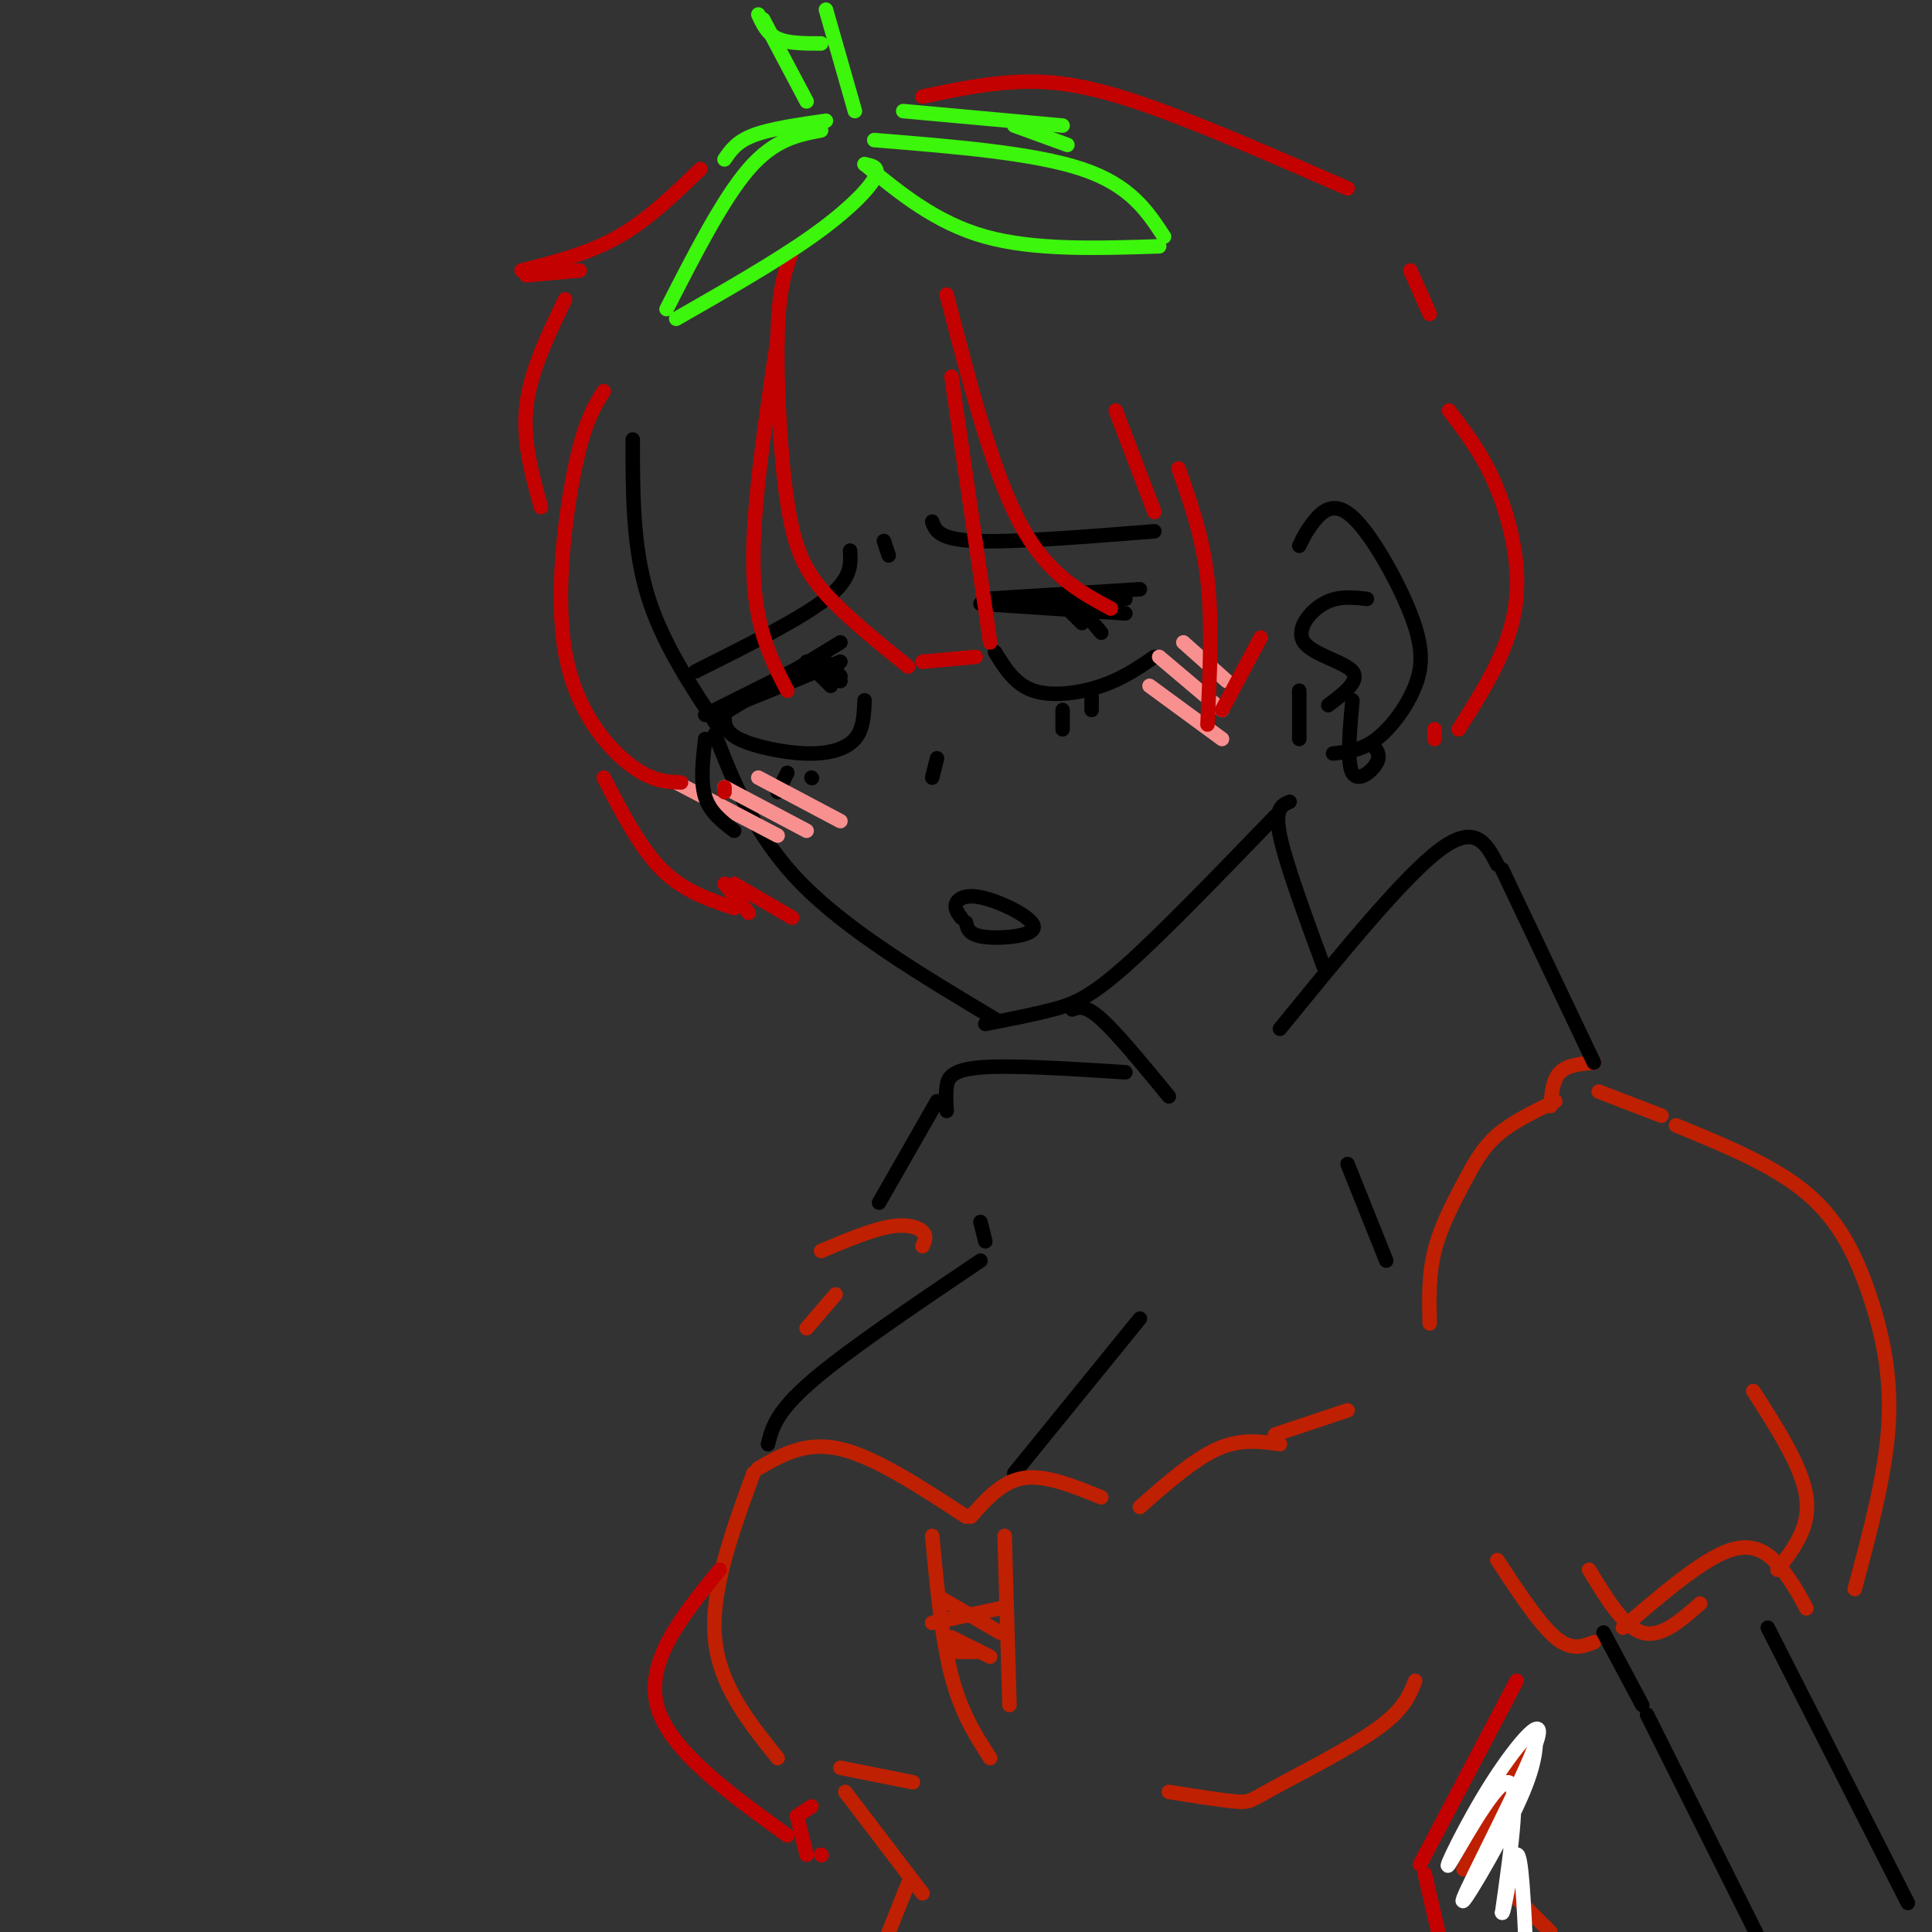 <svg viewBox='0 0 400 400' version='1.1' xmlns='http://www.w3.org/2000/svg' xmlns:xlink='http://www.w3.org/1999/xlink'><rect x="0" y="0" width="400" height="400" fill="#333333" stroke="none"/><g fill='none' stroke='rgb(0,0,0)' stroke-width='3' stroke-linecap='round' stroke-linejoin='round'><path d='M131,91c0.000,11.000 0.000,22.000 3,32c3.000,10.000 9.000,19.000 15,28'/><path d='M148,152c4.167,10.583 8.333,21.167 18,31c9.667,9.833 24.833,18.917 40,28'/><path d='M204,212c4.933,-0.956 9.867,-1.911 14,-3c4.133,-1.089 7.467,-2.311 15,-9c7.533,-6.689 19.267,-18.844 31,-31'/><path d='M269,153c0.000,0.000 0.000,-10.000 0,-10'/><path d='M269,113c0.705,-1.493 1.409,-2.985 3,-5c1.591,-2.015 4.067,-4.551 8,-1c3.933,3.551 9.322,13.189 12,20c2.678,6.811 2.644,10.795 1,15c-1.644,4.205 -4.898,8.630 -8,11c-3.102,2.370 -6.051,2.685 -9,3'/><path d='M146,148c0.000,0.000 24.000,-12.000 24,-12'/><path d='M147,148c0.000,0.000 27.000,-11.000 27,-11'/><path d='M151,147c0.000,0.000 23.000,-14.000 23,-14'/><path d='M150,148c-0.030,1.732 -0.060,3.464 3,5c3.060,1.536 9.208,2.875 14,3c4.792,0.125 8.226,-0.964 10,-3c1.774,-2.036 1.887,-5.018 2,-8'/><path d='M167,137c0.000,0.000 5.000,5.000 5,5'/><path d='M170,136c0.000,0.000 4.000,4.000 4,4'/><path d='M173,138c0.000,0.000 1.000,3.000 1,3'/><path d='M173,138c0.000,0.000 0.100,0.100 0.1,0.1'/><path d='M163,160c0.000,0.000 -2.000,4.000 -2,4'/><path d='M168,161c0.000,0.000 0.100,0.100 0.1,0.1'/><path d='M144,139c10.833,-5.417 21.667,-10.833 27,-15c5.333,-4.167 5.167,-7.083 5,-10'/><path d='M183,112c0.000,0.000 1.000,3.000 1,3'/><path d='M193,108c0.667,1.833 1.333,3.667 9,4c7.667,0.333 22.333,-0.833 37,-2'/><path d='M207,124c0.000,0.000 26.000,0.000 26,0'/><path d='M204,124c0.000,0.000 32.000,-2.000 32,-2'/><path d='M203,125c0.000,0.000 30.000,2.000 30,2'/><path d='M206,135c2.067,3.356 4.133,6.711 8,8c3.867,1.289 9.533,0.511 14,-1c4.467,-1.511 7.733,-3.756 11,-6'/><path d='M223,125c0.000,0.000 5.000,6.000 5,6'/><path d='M220,125c0.000,0.000 4.000,4.000 4,4'/><path d='M220,125c0.000,0.000 0.100,0.100 0.1,0.1'/><path d='M220,147c0.000,0.000 0.000,4.000 0,4'/><path d='M226,144c0.000,0.000 0.000,3.000 0,3'/><path d='M194,157c0.000,0.000 -1.000,4.000 -1,4'/><path d='M199,190c-0.726,-0.994 -1.451,-1.987 -1,-3c0.451,-1.013 2.080,-2.045 6,-1c3.920,1.045 10.132,4.166 10,6c-0.132,1.834 -6.609,2.381 -10,2c-3.391,-0.381 -3.695,-1.691 -4,-3'/></g>
<g fill='none' stroke='rgb(249,144,144)' stroke-width='3' stroke-linecap='round' stroke-linejoin='round'><path d='M140,162c0.000,0.000 21.000,11.000 21,11'/><path d='M150,163c0.000,0.000 17.000,9.000 17,9'/><path d='M157,161c0.000,0.000 17.000,9.000 17,9'/><path d='M238,142c0.000,0.000 15.000,11.000 15,11'/><path d='M240,136c0.000,0.000 13.000,11.000 13,11'/><path d='M245,133c0.000,0.000 9.000,8.000 9,8'/></g>
<g fill='none' stroke='rgb(195,1,1)' stroke-width='3' stroke-linecap='round' stroke-linejoin='round'><path d='M164,52c-1.357,3.702 -2.714,7.405 -3,17c-0.286,9.595 0.500,25.083 2,35c1.500,9.917 3.714,14.262 8,19c4.286,4.738 10.643,9.869 17,15'/><path d='M191,137c0.000,0.000 11.000,-1.000 11,-1'/><path d='M205,133c0.000,0.000 -8.000,-55.000 -8,-55'/><path d='M196,61c4.667,18.083 9.333,36.167 15,47c5.667,10.833 12.333,14.417 19,18'/><path d='M161,70c-2.667,17.917 -5.333,35.833 -5,48c0.333,12.167 3.667,18.583 7,25'/><path d='M125,81c-1.988,3.125 -3.976,6.250 -6,16c-2.024,9.750 -4.083,26.125 -2,38c2.083,11.875 8.310,19.250 13,23c4.690,3.750 7.845,3.875 11,4'/><path d='M150,164c0.000,0.000 0.000,-1.000 0,-1'/><path d='M231,85c0.000,0.000 8.000,21.000 8,21'/><path d='M125,161c3.750,7.250 7.500,14.500 12,19c4.500,4.500 9.750,6.250 15,8'/><path d='M155,189c0.000,0.000 -5.000,-6.000 -5,-6'/><path d='M152,183c0.000,0.000 12.000,7.000 12,7'/><path d='M244,97c2.500,7.083 5.000,14.167 6,23c1.000,8.833 0.500,19.417 0,30'/><path d='M253,147c0.000,0.000 8.000,-15.000 8,-15'/><path d='M300,85c3.202,4.179 6.405,8.357 9,14c2.595,5.643 4.583,12.750 5,19c0.417,6.250 -0.738,11.643 -3,17c-2.262,5.357 -5.631,10.679 -9,16'/><path d='M297,151c0.000,0.000 0.000,2.000 0,2'/></g>
<g fill='none' stroke='rgb(60,246,12)' stroke-width='3' stroke-linecap='round' stroke-linejoin='round'><path d='M170,27c-4.833,0.917 -9.667,1.833 -15,8c-5.333,6.167 -11.167,17.583 -17,29'/><path d='M140,66c10.333,-5.911 20.667,-11.822 28,-17c7.333,-5.178 11.667,-9.622 13,-12c1.333,-2.378 -0.333,-2.689 -2,-3'/><path d='M179,34c7.417,6.083 14.833,12.167 25,15c10.167,2.833 23.083,2.417 36,2'/><path d='M241,49c-3.500,-5.333 -7.000,-10.667 -17,-14c-10.000,-3.333 -26.500,-4.667 -43,-6'/><path d='M187,23c0.000,0.000 33.000,3.000 33,3'/><path d='M221,30c0.000,0.000 -11.000,-4.000 -11,-4'/><path d='M171,25c-5.750,0.833 -11.500,1.667 -15,3c-3.500,1.333 -4.750,3.167 -6,5'/><path d='M167,21c0.000,0.000 -9.000,-17.000 -9,-17'/><path d='M157,3c0.917,2.000 1.833,4.000 4,5c2.167,1.000 5.583,1.000 9,1'/><path d='M171,2c0.000,0.000 6.000,21.000 6,21'/></g>
<g fill='none' stroke='rgb(195,1,1)' stroke-width='3' stroke-linecap='round' stroke-linejoin='round'><path d='M145,35c-5.417,5.250 -10.833,10.500 -17,14c-6.167,3.500 -13.083,5.250 -20,7'/><path d='M109,57c0.000,0.000 11.000,-1.000 11,-1'/><path d='M117,62c-3.583,7.417 -7.167,14.833 -8,22c-0.833,7.167 1.083,14.083 3,21'/><path d='M191,20c6.222,-1.311 12.444,-2.622 19,-3c6.556,-0.378 13.444,0.178 25,4c11.556,3.822 27.778,10.911 44,18'/><path d='M292,56c0.000,0.000 4.000,9.000 4,9'/></g>
<g fill='none' stroke='rgb(0,0,0)' stroke-width='3' stroke-linecap='round' stroke-linejoin='round'><path d='M275,146c3.310,-2.512 6.619,-5.024 5,-7c-1.619,-1.976 -8.167,-3.417 -10,-6c-1.833,-2.583 1.048,-6.310 4,-8c2.952,-1.690 5.976,-1.345 9,-1'/><path d='M280,145c-0.578,6.467 -1.156,12.933 0,15c1.156,2.067 4.044,-0.267 5,-2c0.956,-1.733 -0.022,-2.867 -1,-4'/><path d='M152,172c-2.500,-1.917 -5.000,-3.833 -6,-7c-1.000,-3.167 -0.500,-7.583 0,-12'/><path d='M222,209c1.333,-0.500 2.667,-1.000 6,2c3.333,3.000 8.667,9.500 14,16'/><path d='M267,166c-1.583,0.667 -3.167,1.333 -2,7c1.167,5.667 5.083,16.333 9,27'/><path d='M265,213c12.750,-15.667 25.500,-31.333 33,-37c7.500,-5.667 9.750,-1.333 12,3'/><path d='M233,222c-11.889,-0.756 -23.778,-1.511 -30,-1c-6.222,0.511 -6.778,2.289 -7,4c-0.222,1.711 -0.111,3.356 0,5'/><path d='M203,253c0.000,0.000 1.000,4.000 1,4'/><path d='M203,261c-13.833,9.333 -27.667,18.667 -35,25c-7.333,6.333 -8.167,9.667 -9,13'/><path d='M236,273c0.000,0.000 -26.000,32.000 -26,32'/></g>
<g fill='none' stroke='rgb(191,32,1)' stroke-width='3' stroke-linecap='round' stroke-linejoin='round'><path d='M157,304c4.917,-2.833 9.833,-5.667 17,-4c7.167,1.667 16.583,7.833 26,14'/><path d='M201,314c3.250,-3.667 6.500,-7.333 11,-8c4.500,-0.667 10.250,1.667 16,4'/><path d='M236,312c5.583,-4.917 11.167,-9.833 16,-12c4.833,-2.167 8.917,-1.583 13,-1'/><path d='M264,297c0.000,0.000 15.000,-5.000 15,-5'/><path d='M296,274c-0.119,-5.012 -0.238,-10.024 1,-15c1.238,-4.976 3.833,-9.917 6,-14c2.167,-4.083 3.905,-7.310 7,-10c3.095,-2.690 7.548,-4.845 12,-7'/><path d='M321,229c0.250,-2.750 0.500,-5.500 2,-7c1.500,-1.500 4.250,-1.750 7,-2'/><path d='M191,258c0.467,-1.044 0.933,-2.089 0,-3c-0.933,-0.911 -3.267,-1.689 -7,-1c-3.733,0.689 -8.867,2.844 -14,5'/><path d='M173,268c0.000,0.000 -6.000,7.000 -6,7'/><path d='M331,226c0.000,0.000 13.000,5.000 13,5'/><path d='M347,233c10.101,4.143 20.202,8.286 27,14c6.798,5.714 10.292,13.000 13,21c2.708,8.000 4.631,16.714 4,27c-0.631,10.286 -3.815,22.143 -7,34'/><path d='M374,333c-1.378,-2.578 -2.756,-5.156 -5,-8c-2.244,-2.844 -5.356,-5.956 -11,-4c-5.644,1.956 -13.822,8.978 -22,16'/><path d='M368,325c3.417,-4.417 6.833,-8.833 6,-15c-0.833,-6.167 -5.917,-14.083 -11,-22'/><path d='M352,332c-4.083,3.583 -8.167,7.167 -12,6c-3.833,-1.167 -7.417,-7.083 -11,-13'/><path d='M330,340c-2.333,0.917 -4.667,1.833 -8,-1c-3.333,-2.833 -7.667,-9.417 -12,-16'/><path d='M156,305c-4.417,12.083 -8.833,24.167 -8,34c0.833,9.833 6.917,17.417 13,25'/><path d='M193,336c0.000,0.000 14.000,-3.000 14,-3'/><path d='M197,342c0.000,0.000 6.000,0.000 6,0'/><path d='M174,366c0.000,0.000 15.000,3.000 15,3'/><path d='M193,318c1.000,10.667 2.000,21.333 4,29c2.000,7.667 5.000,12.333 8,17'/><path d='M208,318c0.000,0.000 1.000,35.000 1,35'/><path d='M195,331c0.000,0.000 12.000,7.000 12,7'/><path d='M197,339c0.000,0.000 8.000,4.000 8,4'/><path d='M242,371c5.589,0.887 11.179,1.774 14,2c2.821,0.226 2.875,-0.208 8,-3c5.125,-2.792 15.321,-7.940 21,-12c5.679,-4.060 6.839,-7.030 8,-10'/><path d='M175,371c0.000,0.000 16.000,21.000 16,21'/><path d='M188,390c0.000,0.000 -4.000,10.000 -4,10'/><path d='M317,361c0.000,0.000 -14.000,26.000 -14,26'/><path d='M312,391c0.000,0.000 9.000,9.000 9,9'/></g>
<g fill='none' stroke='rgb(0,0,0)' stroke-width='3' stroke-linecap='round' stroke-linejoin='round'><path d='M311,180c0.000,0.000 19.000,40.000 19,40'/><path d='M279,241c0.000,0.000 8.000,20.000 8,20'/><path d='M194,228c0.000,0.000 -12.000,21.000 -12,21'/><path d='M332,338c0.000,0.000 8.000,15.000 8,15'/><path d='M341,355c0.000,0.000 25.000,50.000 25,50'/><path d='M366,337c0.000,0.000 29.000,57.000 29,57'/></g>
<g fill='none' stroke='rgb(195,1,1)' stroke-width='3' stroke-linecap='round' stroke-linejoin='round'><path d='M314,348c0.000,0.000 -20.000,38.000 -20,38'/><path d='M295,388c0.000,0.000 3.000,13.000 3,13'/></g>
<g fill='none' stroke='rgb(255,255,255)' stroke-width='3' stroke-linecap='round' stroke-linejoin='round'><path d='M318,358c0.057,3.624 0.114,7.249 -4,16c-4.114,8.751 -12.398,22.629 -11,19c1.398,-3.629 12.480,-24.765 15,-32c2.520,-7.235 -3.520,-0.568 -9,8c-5.480,8.568 -10.398,19.038 -9,17c1.398,-2.038 9.114,-16.582 12,-17c2.886,-0.418 0.943,13.291 -1,27'/><path d='M311,396c0.422,0.600 1.978,-11.400 3,-12c1.022,-0.600 1.511,10.200 2,21'/></g>
<g fill='none' stroke='rgb(195,1,1)' stroke-width='3' stroke-linecap='round' stroke-linejoin='round'><path d='M149,325c-7.667,9.417 -15.333,18.833 -13,28c2.333,9.167 14.667,18.083 27,27'/><path d='M165,376c0.000,0.000 3.000,-2.000 3,-2'/><path d='M165,376c0.000,0.000 2.000,8.000 2,8'/><path d='M170,384c0.000,0.000 0.100,0.100 0.1,0.1'/></g>
</svg>